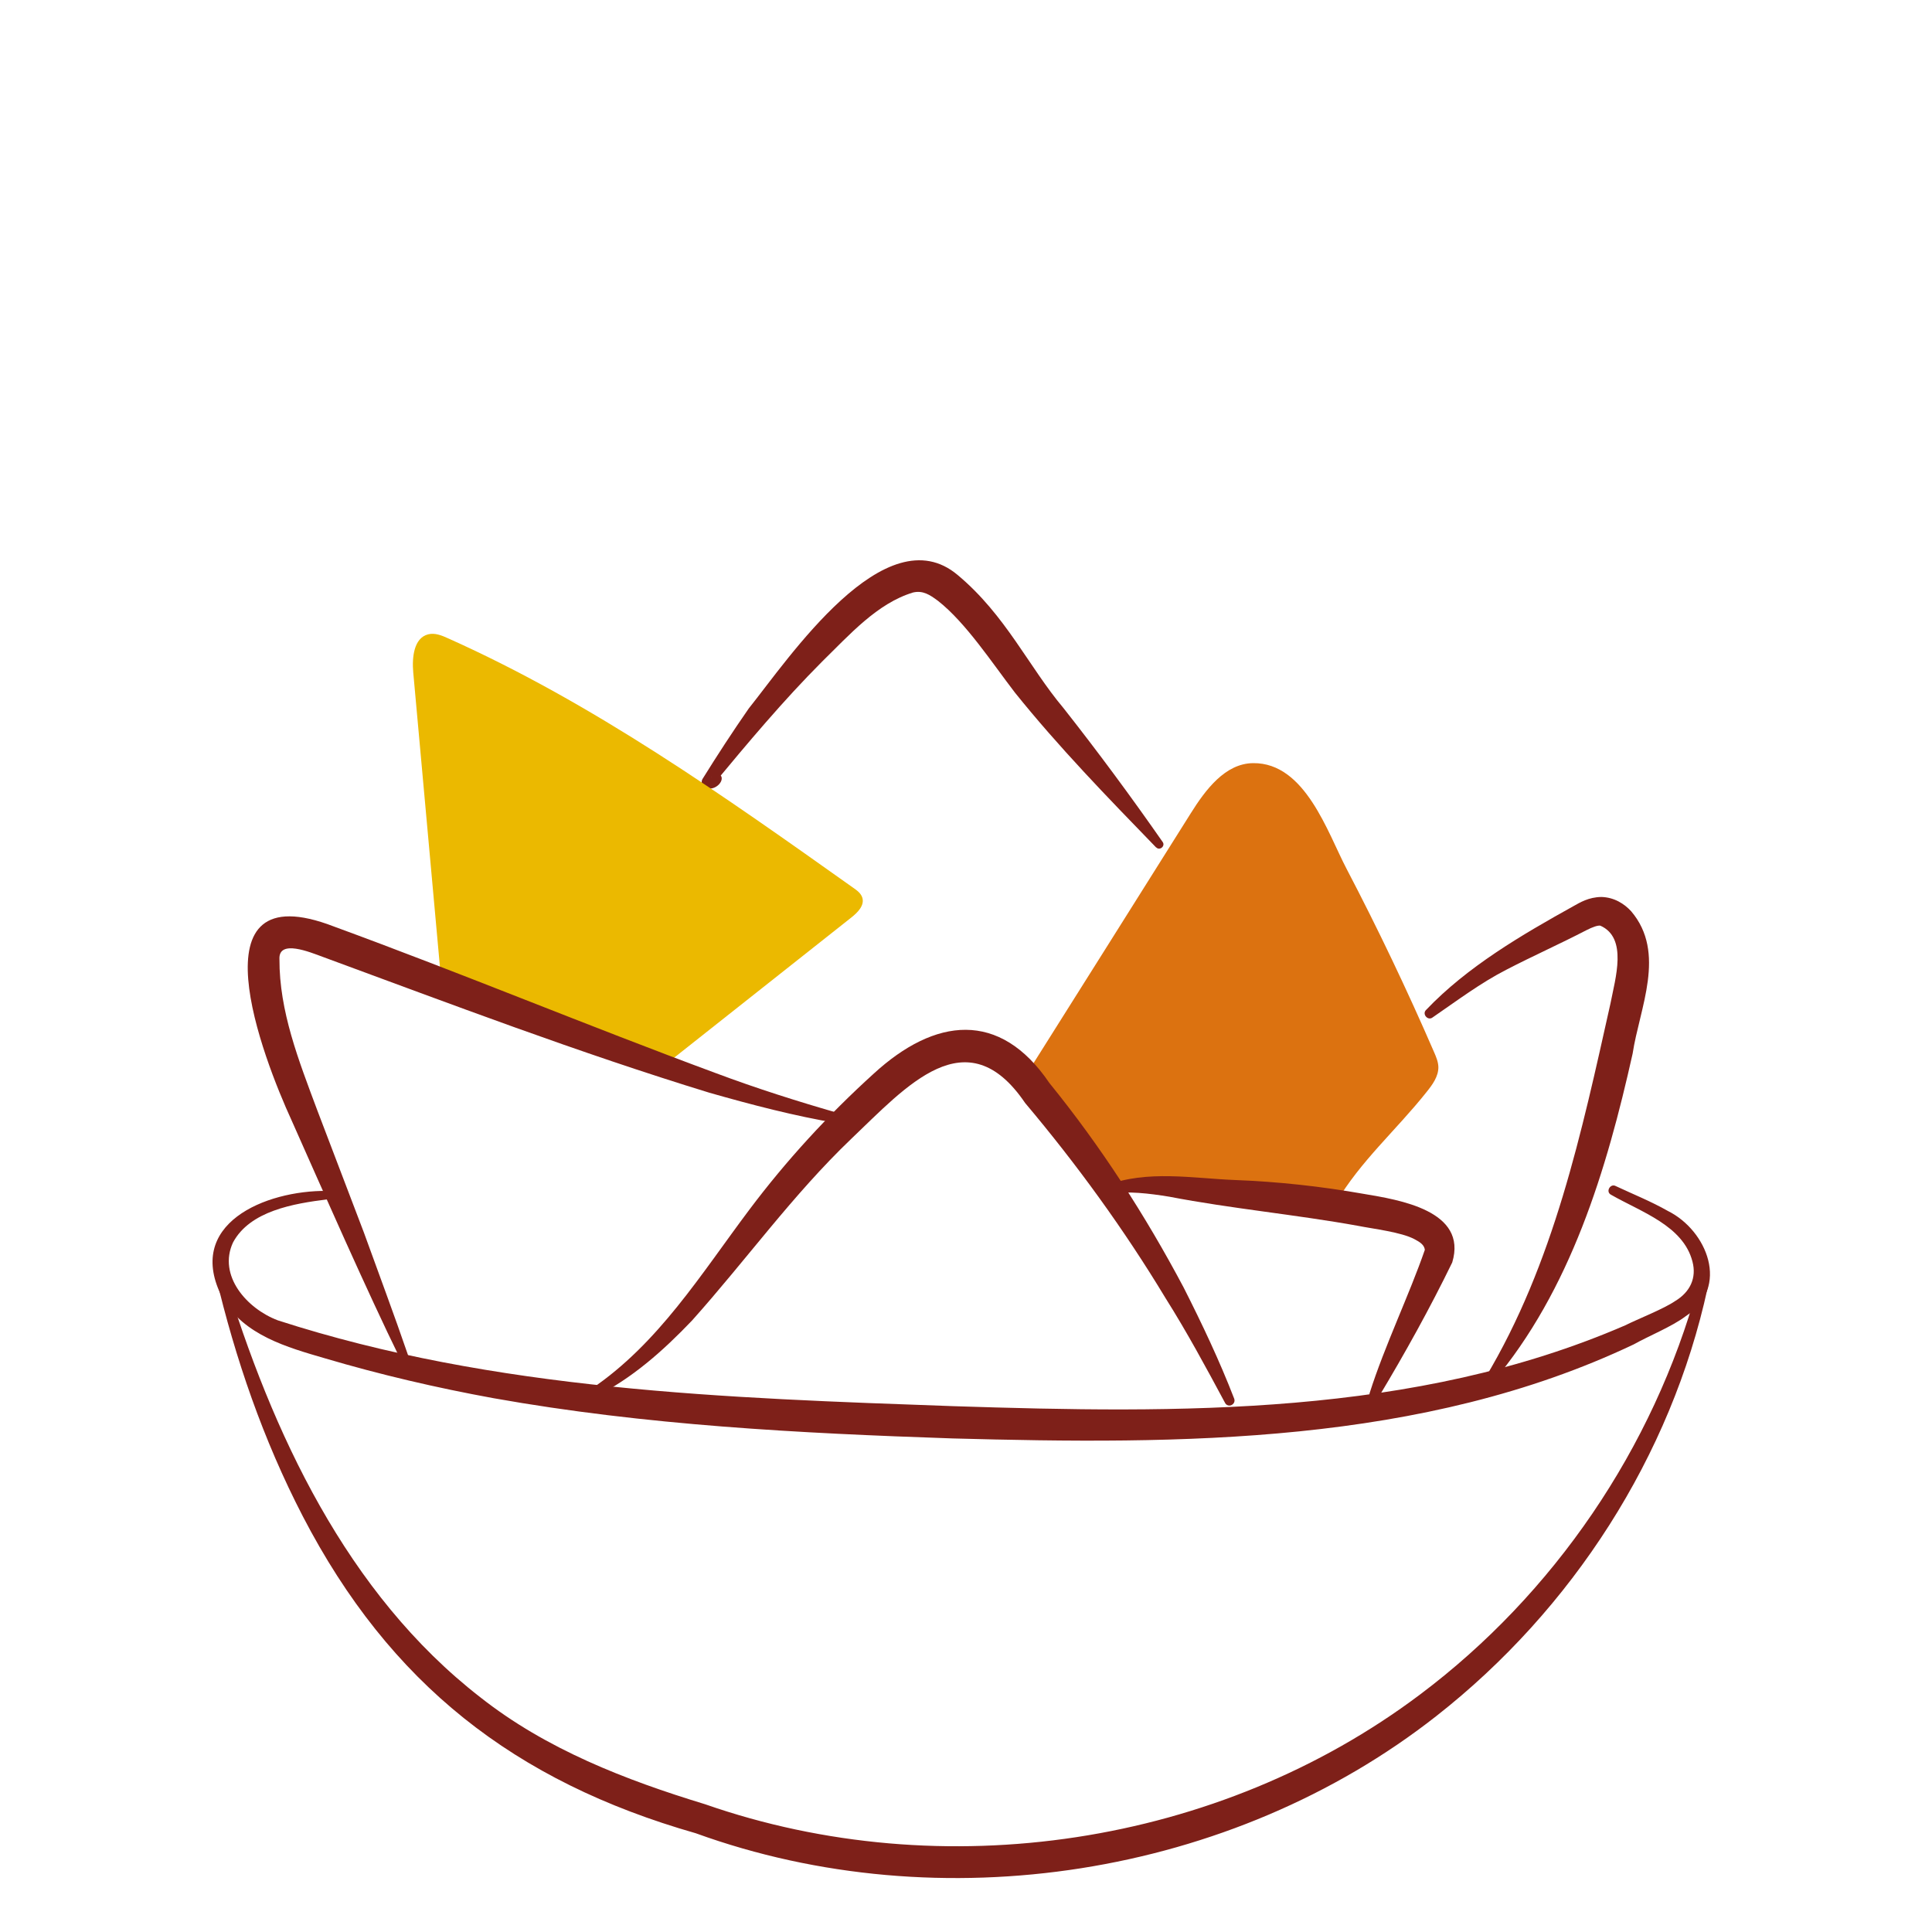 <?xml version="1.0" encoding="UTF-8"?> <svg xmlns="http://www.w3.org/2000/svg" width="100" height="100" viewBox="0 0 100 100" fill="none"><path d="M53.212 55.478C56.02 51.02 58.829 46.562 61.629 42.103C62.397 40.877 63.417 39.509 64.868 39.5C67.559 39.475 68.714 43.094 69.701 44.975C71.321 48.073 72.831 51.238 74.222 54.446C74.332 54.697 74.442 54.958 74.45 55.226C74.458 55.713 74.146 56.142 73.834 56.528C72.282 58.484 70.41 60.104 69.145 62.262C65.501 62.648 61.79 62.346 58.256 61.397C57.977 61.322 57.691 61.238 57.463 61.062C57.218 60.868 57.058 60.591 56.898 60.331C55.843 58.627 54.249 57.325 52.697 56.066" fill="#DC7210"></path><path d="M11.579 65.923C14.075 74.143 17.947 82.488 24.863 87.853C28.271 90.54 32.361 92.127 36.494 93.387C48.792 97.677 63.088 95.536 73.497 87.711C80.421 82.514 85.575 74.974 87.886 66.553C87.92 66.418 88.063 66.334 88.198 66.368C88.333 66.401 88.409 66.536 88.384 66.67C86.494 75.377 81.383 83.303 74.349 88.819C63.746 97.148 48.682 99.482 36.014 94.889C26.617 92.203 20.174 87.148 15.678 78.492C13.628 74.537 12.178 70.323 11.165 66.032C11.14 65.915 11.208 65.797 11.326 65.772C11.435 65.747 11.553 65.814 11.587 65.923H11.579Z" fill="#7E2019"></path><path d="M16.952 62.078C15.198 62.296 12.938 62.674 12.06 64.311C11.268 66.024 12.777 67.737 14.38 68.341C25.615 71.977 37.592 72.363 49.349 72.783C61.031 73.16 73.211 73.32 84.117 68.601C84.766 68.274 86.107 67.753 86.706 67.342C87.474 66.88 87.828 66.15 87.6 65.293C87.119 63.438 84.943 62.732 83.391 61.842C83.088 61.691 83.349 61.238 83.627 61.389C84.521 61.809 85.432 62.17 86.335 62.682C88.359 63.69 89.557 66.637 87.246 68.131C86.537 68.668 85.34 69.147 84.564 69.584C73.624 74.781 61.099 74.772 49.299 74.453C41.379 74.185 33.408 73.773 25.547 72.371C22.604 71.834 19.685 71.154 16.817 70.306C14.886 69.743 12.617 69.114 11.521 67.191C9.513 63.354 13.739 61.607 16.927 61.641C17.205 61.633 17.239 62.044 16.961 62.078H16.952Z" fill="#7E2019"></path><path d="M76.871 71.33C80.43 65.394 81.864 58.618 83.357 51.943C83.61 50.634 84.259 48.543 82.834 47.913C82.707 47.888 82.438 47.98 82.109 48.148C80.734 48.862 79.3 49.5 77.976 50.189C76.643 50.869 75.42 51.792 74.146 52.666C73.902 52.85 73.59 52.481 73.817 52.271C75.943 50.038 78.76 48.392 81.434 46.906C81.78 46.713 82.227 46.436 82.885 46.427C83.559 46.444 84.082 46.788 84.428 47.166C86.267 49.324 84.858 52.187 84.504 54.538C83.163 60.541 81.299 66.779 77.242 71.573C77.073 71.767 76.744 71.548 76.888 71.322L76.871 71.33Z" fill="#7E2019"></path><path d="M57.235 61.364C59.377 60.541 61.756 60.994 63.932 61.078C66.15 61.162 68.377 61.406 70.57 61.792C72.417 62.103 75.977 62.657 75.167 65.344C74.011 67.72 72.729 70.029 71.363 72.304C71.211 72.564 70.789 72.371 70.899 72.086C71.667 69.668 72.957 66.989 73.75 64.689C73.716 64.428 73.489 64.286 73.219 64.143C72.535 63.773 71.076 63.606 70.275 63.446C67.07 62.867 63.713 62.556 60.533 61.943C59.462 61.767 58.391 61.641 57.345 61.784C57.1 61.826 56.991 61.448 57.227 61.364H57.235Z" fill="#7E2019"></path><path d="M30.591 71.901C34.083 69.542 36.276 65.957 38.772 62.632C40.687 60.079 42.846 57.728 45.216 55.579C48.388 52.666 51.745 52.263 54.317 56.057C56.983 59.34 59.285 62.909 61.267 66.645C62.22 68.526 63.123 70.432 63.882 72.396C63.933 72.531 63.865 72.673 63.73 72.732C63.604 72.782 63.469 72.732 63.41 72.615C62.423 70.776 61.436 68.945 60.323 67.182C58.18 63.631 55.734 60.264 53.06 57.09C50.032 52.623 46.903 56.242 44.061 58.946C41.024 61.851 38.629 65.209 35.82 68.349C34.353 69.886 32.725 71.347 30.802 72.296C30.574 72.413 30.355 72.061 30.582 71.918L30.591 71.901Z" fill="#7E2019"></path><path d="M59.842 43.866C57.328 41.272 54.798 38.669 52.538 35.856C51.357 34.32 49.999 32.238 48.556 31.104C48.118 30.777 47.764 30.55 47.258 30.668C45.402 31.23 43.968 32.859 42.551 34.245C40.535 36.268 38.722 38.434 36.875 40.659L36.807 40.231C36.807 40.231 36.782 40.239 36.807 40.239C36.832 40.239 36.841 40.231 36.841 40.239C36.858 40.097 36.993 40.004 37.128 40.021C37.752 40.248 36.959 41.104 36.453 40.718C36.318 40.634 36.284 40.458 36.36 40.323C37.128 39.089 37.92 37.872 38.755 36.671C40.813 34.102 45.832 26.596 49.577 29.769C52.057 31.843 53.246 34.513 55.042 36.646C56.822 38.904 58.535 41.222 60.179 43.581C60.331 43.791 60.027 44.051 59.842 43.858V43.866Z" fill="#7E2019"></path><path d="M22.823 50.617C22.342 45.344 21.87 40.071 21.389 34.799C21.322 34.035 21.415 33.027 22.157 32.834C22.511 32.742 22.874 32.893 23.203 33.044C30.709 36.402 37.465 41.197 44.171 45.957C44.365 46.091 44.567 46.242 44.635 46.469C44.753 46.872 44.39 47.233 44.061 47.493C40.924 49.97 37.794 52.447 34.657 54.932" fill="#EBB900"></path><path d="M20.714 70.331C18.993 66.821 16.707 61.624 15.096 57.997C13.62 54.781 9.85 45.084 17.281 47.955C23.91 50.382 30.439 53.102 37.051 55.545C39.16 56.335 41.303 57.015 43.47 57.636C43.605 57.678 43.69 57.821 43.647 57.955C43.614 58.081 43.487 58.157 43.361 58.14C41.117 57.762 38.907 57.183 36.723 56.561C29.95 54.487 23.337 51.969 16.699 49.525C16.058 49.29 14.413 48.602 14.464 49.643C14.455 52.346 15.451 54.865 16.429 57.485L18.833 63.79C19.601 65.915 20.393 68.022 21.127 70.163C21.22 70.406 20.832 70.574 20.722 70.331H20.714Z" fill="#7E2019"></path></svg> 